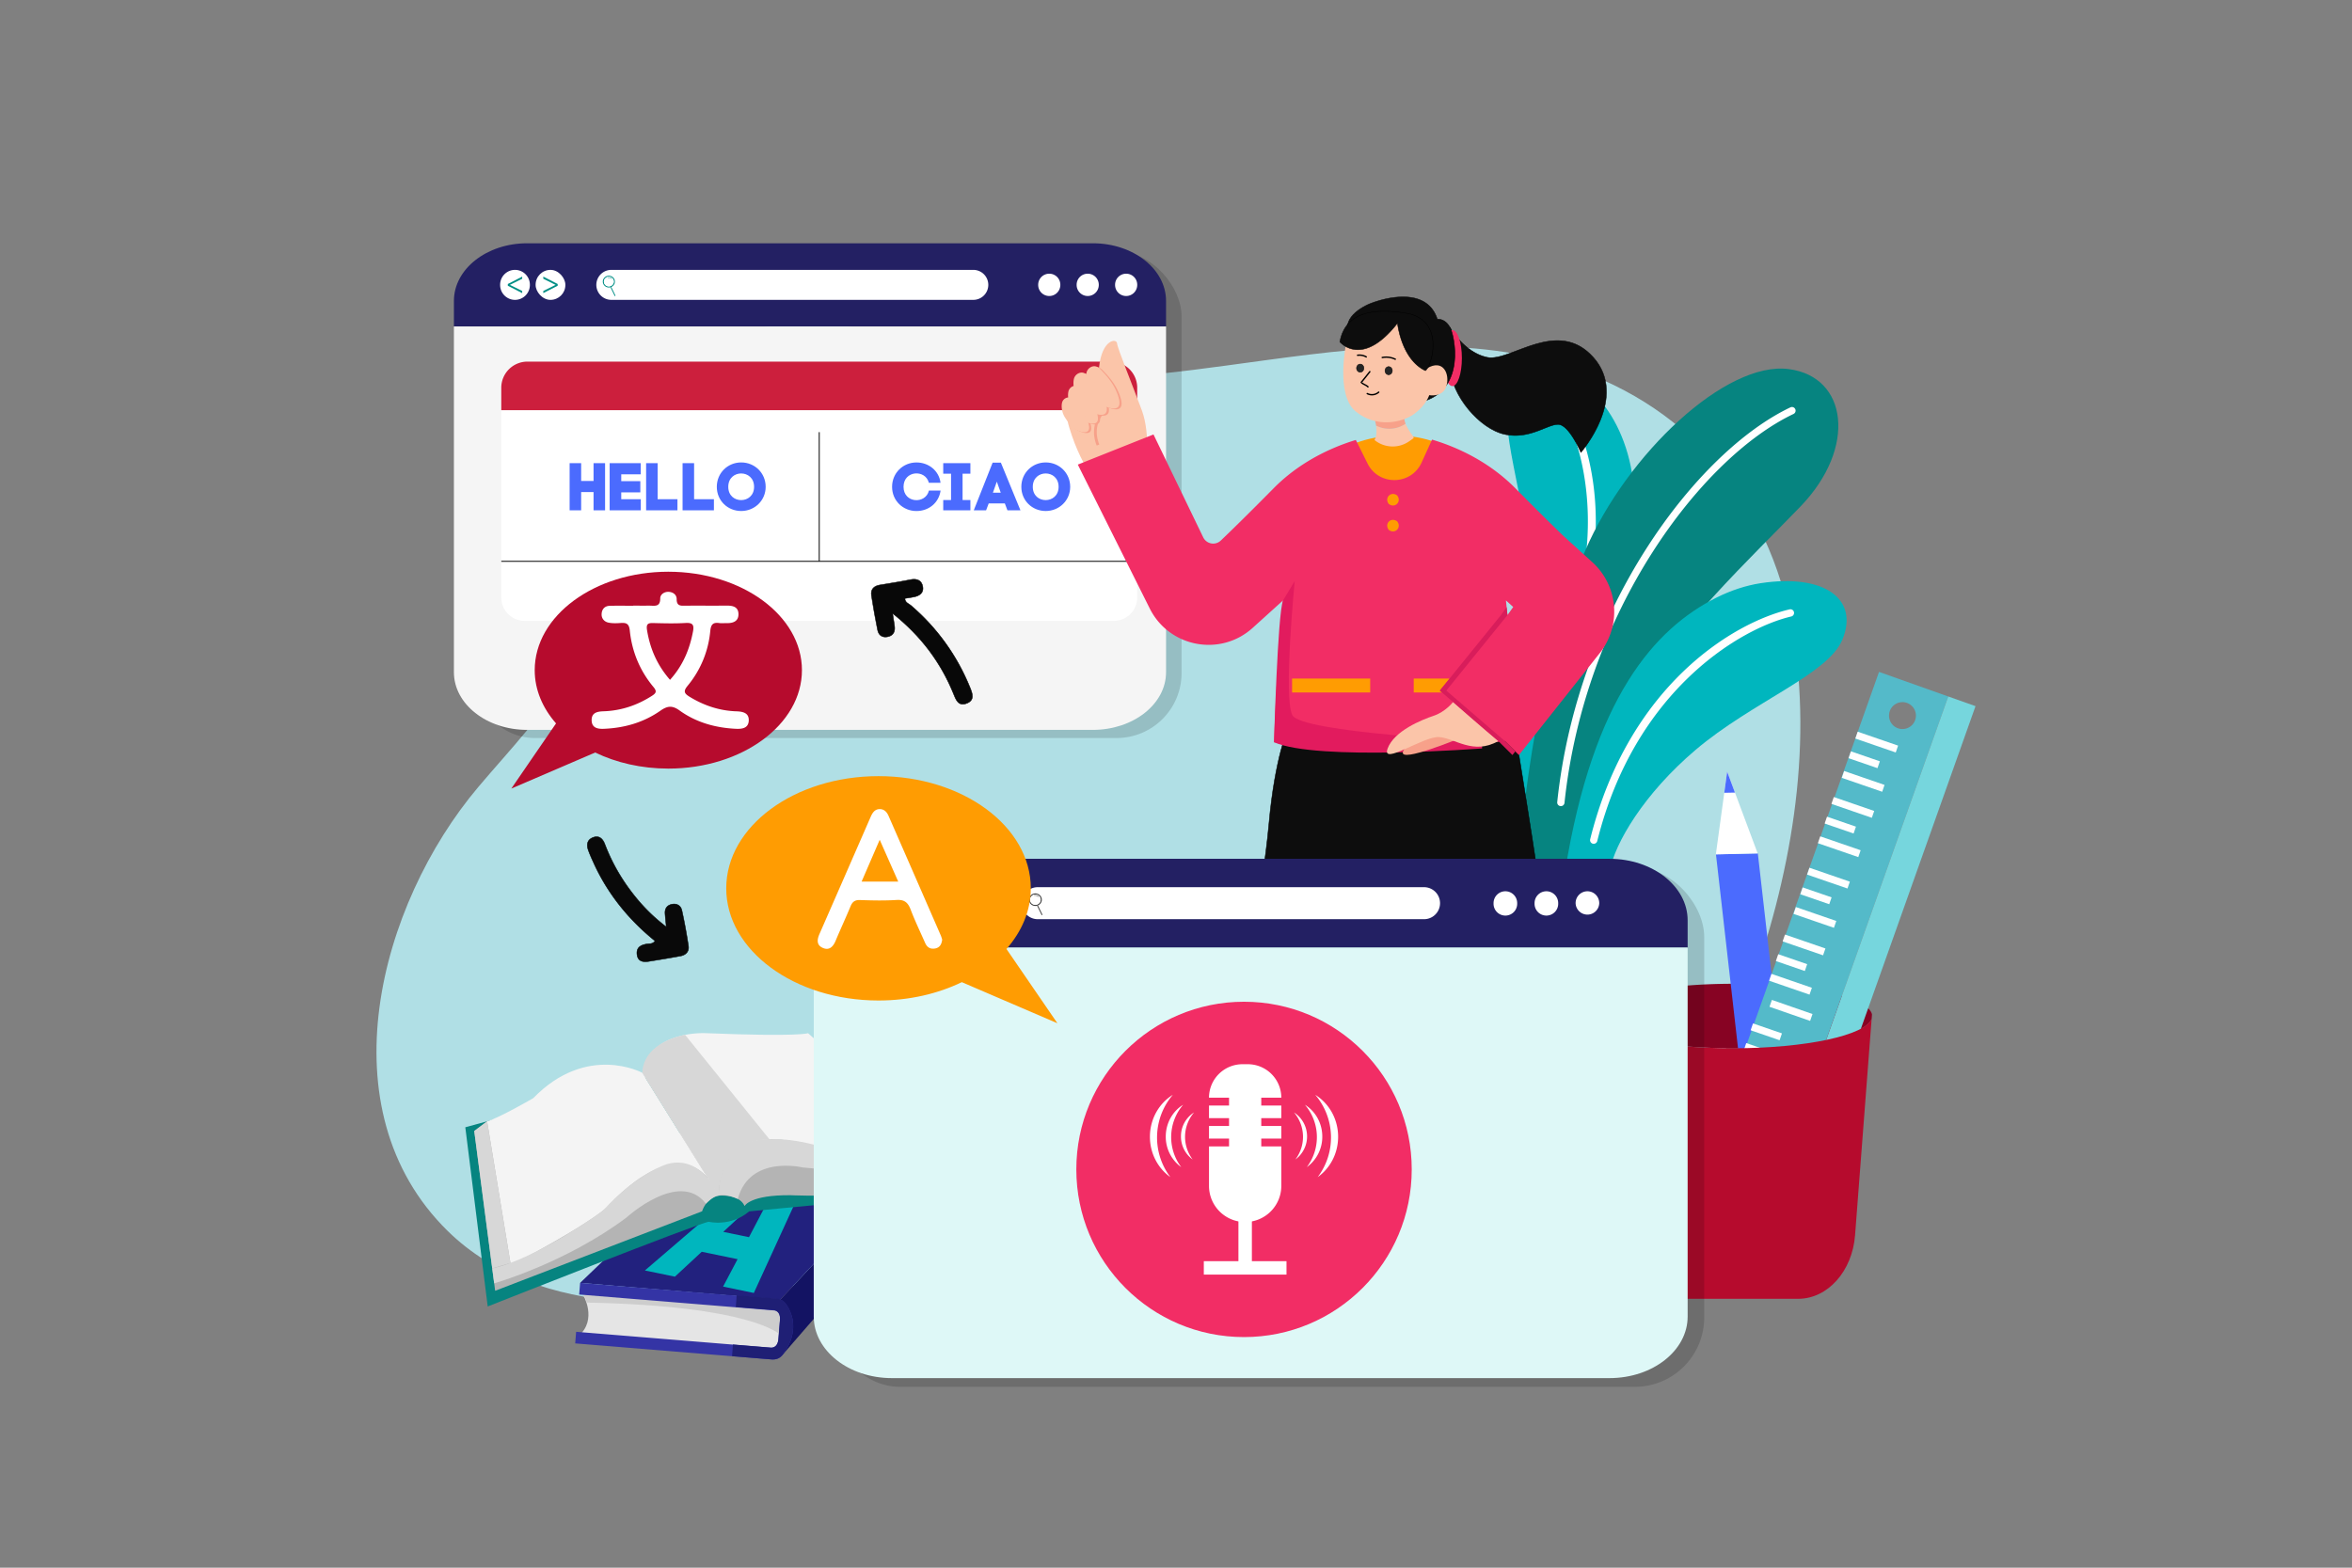 <?xml version="1.0" encoding="utf-8"?>
<svg xmlns="http://www.w3.org/2000/svg" viewBox="0 0 4680 3120">
  <rect x="0" y="0" width="4680" height="3120" fill="#808080" stroke="none"/>
  <defs>
    <clipPath id="clip-path">
      <path d="M2057.64 360h1294.78v1349.19H2057.64z" style="fill:none"/>
    </clipPath>
    <style>.cls-5{fill:#fff}.cls-4{fill:#00b6be}.cls-6{fill:#068480}.cls-8{fill:#4b6bfe}.cls-12{fill:#b60b2d}.cls-13{fill:#0d0d0d}.cls-14{fill:#f22d65}.cls-21{fill:#f4f4f4}.cls-22{fill:#d7d7d7}.cls-24{opacity:.15}.cls-25{fill:#232063}.cls-27{fill:#444}.cls-28{fill:#989898}.cls-30{fill:#018e85}.cls-32{fill:#ff9c02}.cls-36{fill:#fbc5a9}.cls-37{fill:#f7a18a}.cls-38{fill:#d0d0d0}.cls-39{fill:silver}.cls-41{fill:#252525}</style>
  </defs>
  <g data-name="7" id="_07">
    <path d="M3099.29 723.56c-216.05-62.49-439.38-25.64-660.1 4.11-44.42 6-88.74 11.69-132.87 16.24-137.13 14.13-254.65 12.5-384.63-30.58-126.12-41.79-254.45-85.31-389.16-64.16-152 23.86-247.15 132.13-271 282.14-22.14 139.23-61.5 277-129 401.35-47.41 87.37-117.16 158.24-180.77 233.57-197.71 234.13-306.6 642.17-61.15 883.46 181.59 178.51 490.44 160.54 718.65 102.45 187.27-47.66 362.42-134.37 528.9-232.48 93.13-54.88 178.1-100.17 290.1-83.68 199.23 29.33 373.92 140.53 577.86 157.32 151.93 12.51 258.4-22.82 339.73-143.86 56-83.34 97.87-176.64 132.41-270.62 83.78-228 130.63-484.9 88.13-726.59-45.49-258.89-212.63-455.07-467.1-528.67Z" style="fill:#b0dfe5"/>
    <g id="Plants">
      <path class="cls-4" d="M3200.06 818.17c-70.65-104.88-155.8-124.23-193.08-42.76-31 68 30.81 214.79 36.88 363.1 5.36 134-27.3 243.88-62.36 290.24h.22l53.28 215.61 40.7-208.63c168.35-211.42 200.3-401.79 163.03-532.73-9.13-32-22.29-60.43-38.67-84.83Z"/>
      <path class="cls-5" d="M3112.91 808.51a7.26 7.26 0 0 0-2.74 9.9c51.06 90.15 102.75 328.79-67.14 586.66a7.27 7.27 0 1 0 12.13 8c173.41-263.22 124.12-502.14 67.65-601.82a7.16 7.16 0 0 0-9.9-2.74Z"/>
      <path class="cls-6" d="M3559.51 734.57c-125.42-16.63-322 169-404.89 360.47-89.7 207.49-128.56 519.74-135.7 667.86l101.45-10.65 33.28-55 5.86-20.53 43.57-151v-.09l2.86-10c13.93-101.71 106.55-222.16 202.61-327.45 64.19-70.37 129.81-134 174.65-180.78 111.96-116.73 93.22-257.46-23.69-272.83Z"/>
      <path class="cls-5" d="M3562.48 810.75c-186.7 88.8-423.28 399.46-463.91 785.57a7.24 7.24 0 0 0 6.45 8 7 7 0 0 0 2-.06 7.26 7.26 0 0 0 6-6.4c40.1-380.89 272-686.59 455.71-774a7.26 7.26 0 0 0 3.44-9.67 7.18 7.18 0 0 0-9.69-3.44Z"/>
      <path class="cls-4" d="M3503.44 1160.64c-29 4.49-58.85 14.07-88.58 29-121.53 61.35-244.8 197-300.88 545.43l49.93-4.15 38.43 4 .17.15c10.34-57.2 69-155.7 171.19-242.53 113.19-96 263.07-150 292-218.91 34.68-82.58-37.25-132.09-162.26-112.99Z"/>
      <path class="cls-5" d="M3560.89 1212.77c-111.58 26-320.69 151.65-396.76 457.54a7.26 7.26 0 0 0 5.29 8.8 7.05 7.05 0 0 0 3.06.1 7.26 7.26 0 0 0 5.75-5.4c74.53-299.68 285.05-423.36 385.95-446.89a7.27 7.27 0 0 0 5.43-8.73 7.15 7.15 0 0 0-8.72-5.42Z"/>
    </g>
    <path d="M3448.71 1957.89c-142.66 0-260.09 25.08-274.89 57.28a16.49 16.49 0 0 0-1.28 3.88l.67 8.42c11.83 32.91 130.67 58.76 275.5 58.76 145 0 263.94-25.9 275.54-58.87l.63-8.28a16.71 16.71 0 0 0-1.28-3.91c-14.8-32.17-132.23-57.28-274.89-57.28Z" style="fill:#870323"/>
    <path class="cls-8" d="m3497.72 1698.45-83.33 1.72 72.89 640.45c2.38 20.93 19.65 37.6 38.56 37.2l14.82-.29c18.93-.39 32.32-17.68 30-38.61Z"/>
    <path d="m3567.92 2315.39-83.33 1.74 2.69 23.49c2.38 20.93 19.65 37.6 38.56 37.2l14.82-.29c18.93-.39 32.32-17.68 30-38.61Z" style="fill:#c5c5c5"/>
    <path d="m3568.33 2314.92-83.75 1.75h-.5l2.74 24c2.38 20.89 19.5 37.62 38.36 37.61h.67l14.82-.29a29.88 29.88 0 0 0 22.11-10.32c6.5-7.43 9.53-17.93 8.3-28.81Zm-6.25 52.15a28.93 28.93 0 0 1-21.43 10l-14.82.29h-.65c-18.4 0-35.12-16.36-37.44-36.8l-2.63-23 82.4-1.72 2.65 23.11c1.2 10.65-1.75 20.89-8.08 28.12Z"/>
    <path class="cls-5" d="m3414.18 1700.44 83.26-2.02-60.74-162.63-22.52 164.65z"/>
    <path class="cls-8" d="m3430.95 1577.8 21.26-.42-15.51-41.59-5.75 42.01z"/>
    <path d="m3335 2474 137.7 48.91 403.88-1136.78-137.7-48.92Zm425.28-1058.81a26.78 26.78 0 1 1 16.26 34.22 26.74 26.74 0 0 1-16.22-34.23Z" style="fill:#54bac9"/>
    <path class="cls-5" d="M3727.22 1434.49h14.42v85.07h-14.42z" transform="rotate(-70.99 3734.251 1477.069)"/>
    <path class="cls-5" d="M3702.34 1481.74h14.42v60.93h-14.42z" transform="rotate(-70.99 3709.34 1512.25)"/>
    <path class="cls-5" d="M3700.28 1512.72h14.4v85.07h-14.4z" transform="rotate(-70.99 3707.274 1555.295)"/>
    <path class="cls-5" d="M3679.68 1564.54h14.42v85.06h-14.42z" transform="rotate(-70.99 3686.704 1607.112)"/>
    <path class="cls-5" d="M3654.8 1611.8h14.4v60.93h-14.4z" transform="rotate(-70.99 3661.789 1642.3)"/>
    <path class="cls-5" d="M3652.72 1642.78h14.42v85.06h-14.42z" transform="rotate(-70.99 3659.722 1685.345)"/>
    <path class="cls-5" d="M3631.19 1705.26h14.42v85.06h-14.42z" transform="rotate(-70.99 3638.215 1747.82)"/>
    <path class="cls-5" d="M3606.3 1752.5h14.42v60.93h-14.42z" transform="rotate(-70.99 3613.328 1782.999)"/>
    <path class="cls-5" d="M3604.24 1783.49h14.4v85.06h-14.4z" transform="rotate(-70.99 3611.25 1826.045)"/>
    <path class="cls-5" d="M3582.63 1838.24h14.42v85.08h-14.42z" transform="rotate(-70.99 3589.624 1880.81)"/>
    <path class="cls-5" d="M3557.74 1885.5h14.4v60.93h-14.4z" transform="rotate(-70.99 3564.725 1915.99)"/>
    <path class="cls-5" d="M3555.67 1916.48h14.42v85.08h-14.42z" transform="rotate(-70.99 3562.666 1959.04)"/>
    <path class="cls-5" d="M3532.43 1976.01h14.4v85.07h-14.4z" transform="matrix(.33 -.95 .95 .33 478.04 4707.43)"/>
    <path class="cls-5" d="M3507.53 2023.26h14.42v60.93h-14.42z" transform="rotate(-70.99 3514.524 2053.745)"/>
    <path class="cls-5" d="M3505.46 2054.24h14.42v85.07h-14.42z" transform="rotate(-70.99 3512.482 2096.785)"/>
    <path class="cls-5" d="M3477.01 2136.84h14.4v85.07h-14.4z" transform="rotate(-70.99 3483.996 2179.382)"/>
    <path class="cls-5" d="M3452.11 2184.09h14.42v60.93h-14.42z" transform="rotate(-70.99 3459.128 2214.564)"/>
    <path class="cls-5" d="M3450.04 2215.07h14.42v85.07h-14.42z" transform="rotate(-70.99 3457.062 2257.608)"/>
    <path class="cls-5" d="M3429.81 2266.1h14.42v85.08h-14.42z" transform="rotate(-70.99 3436.8 2308.65)"/>
    <path class="cls-5" d="M3404.92 2313.36h14.4v60.93h-14.4z" transform="rotate(-70.99 3411.926 2343.827)"/>
    <path class="cls-5" d="M3402.85 2344.33h14.42v85.08h-14.42z" transform="rotate(-70.99 3409.867 2386.876)"/>
    <path d="m3473.16 2521.79 54.25 19.27 403.47-1135.68-54.26-19.26-403.46 1135.67z" style="fill:#76d6dd"/>
    <path class="cls-12" d="M3448.71 2086.23c-144.83 0-263.67-25.85-275.5-58.76l34.1 431.23c5.66 71.57 54.59 126.16 113.08 126.16h257.72c58.6 0 107.59-54.82 113.1-126.56l33-430.94c-11.56 32.97-130.49 58.87-275.5 58.87Z"/>
    <path class="cls-13" d="M2959.24 711.19c-46.37-9.46-74.3-59.8-74.3-59.8s-2.36 19.11 0 77.78 60.11 124.93 109.32 135.34 84.23-19.87 106-19.87 45.43 55.84 45.43 55.84 95.59-109.79 24.61-189.29-164.68 9.47-211.06 0Z"/>
    <path d="M3170.64 710.88c-47.41-53.1-105.21-31.26-151.65-13.72-23.74 9-44.25 16.72-59.65 13.58-45.63-9.32-73.71-59.08-74-59.58l-.69-1.24-.18 1.41c0 .19-2.33 19.82 0 77.86 1.11 27.5 14.66 58.86 37.2 86 21.64 26.11 48.74 44.7 72.49 49.72 32.13 6.8 57.84-3.52 78.51-11.81 10.76-4.32 20.05-8 27.58-8 21.21 0 44.77 55 45 55.56l.29.68.49-.56c.24-.28 24.12-27.93 39-65 8.75-21.77 12.73-42.47 11.82-61.54-1.12-23.81-9.95-45.14-26.21-63.36Zm13.55 124.57c-13.65 34-34.92 60-38.37 64.16a236.28 236.28 0 0 0-14.29-27.3c-11.55-18.67-22.07-28.14-31.27-28.14-7.7 0-17.08 3.76-27.93 8.12-20.54 8.25-46.12 18.51-78 11.77-23.56-5-50.46-23.46-72-49.41-22.41-27-35.89-58.2-37-85.5-2-49.39-.61-70.91-.14-76.3 4.7 7.84 31.91 50.23 73.88 58.8 15.67 3.19 36.29-4.6 60.17-13.62 46.25-17.44 103.76-39.16 150.76 13.47 16.12 18 24.86 39.18 26 62.82.83 18.92-3.12 39.49-11.81 61.13Z"/>
    <ellipse class="cls-14" cx="2890.04" cy="712.73" rx="18.81" ry="55.72"/>
    <path d="M1151.73 2658.41 1550.1 2691l9.09-86.86-398.82-26.9s28.69 48.39-8.64 81.17Z" style="fill:#e5e5e5"/>
    <path d="M1159.87 2576.91c6.9 7.58 7.17 15.46 7.17 15.46 324.92 6.46 382.77 61.07 387.72 65.74l-.65-58.59Z" style="fill:#cdcdcd"/>
    <path d="m1552.47 2586.7 2.3 112.37 258.9-298.17-7.22-86.2-253.98 272z" style="fill:#131363"/>
    <path d="m1154.29 2553.2 398.18 33.5 253.98-272-356.41-44.89-295.75 283.39z" style="fill:#22217e"/>
    <path d="M1563 2594.28a.25.25 0 0 0-.09-.13c-.29-.37-.59-.75-.9-1.1-3.63-4.16-9.12-7.26-17.31-7.93l-390.38-31.9-1.89 23.11 386.39 31.57s14.77-.42 13.13 19.69c-.34 4.13-.64 7.94-.93 11.32l-1.18 14.56c-.28 3.39-.6 7.19-.93 11.32-1.64 20.11-16.14 17.29-16.14 17.29l-386.39-31.57-1.89 23.1 390.37 31.9c12.25 1 19.41-4.35 23.61-11 37.25-50.61 11.75-90.65 5-99.56a7.47 7.47 0 0 0-.47-.67Z" style="fill:#3434a5"/>
    <path class="cls-4" d="m1283.21 2528.49 59.73 12.33 53.39-49.54 71.31 14.72-28.85 54.59 61.19 12.66 117.91-257.58-69.89-14.44Zm207.13-66.27-51.24-10.58 110.14-101.75Z"/>
    <path class="cls-6" d="m1284 2145.41-358.13 98.08 44.57 356.64s422.05-167.09 439.88-168.58c0 0 43.3 10.83 80.41-20.68 0 0 473.44-45.68 480.86-42.71l-330.39-296.87Z"/>
    <path d="m969.22 2231.6-25.57 19.31 41.6 318 411.75-158.2s7.81-27.42 33.08-31.14c0 0 41.1-3.83 51.5 20.69 0 0 10.19-22.29 91.29-21.55 0 0 205.92 8.92 361.21-25.26l-66.34-66.63Z" style="fill:#b4b4b4"/>
    <path class="cls-21" d="M1405.8 2056.24s-111.45-7.43-127.8 78.77l152.08 244.56s-24.28-164.32 209-94.48c0 0 94.27 27.23 228.63 1.73l-259.81-230.58s-16.35 7.44-202.1 0Z"/>
    <path class="cls-21" d="M1061.05 2185.53s-68.14 39.58-91.83 46.07l47.24 286.8s148.61-77.28 191.7-115.91c0 0 124-144.77 199.54-58.91L1278 2135s-110-59.44-216.95 50.53ZM1407.7 2343.58l22.38 36c-6.76-14.96-14.29-26.8-22.38-36Z"/>
    <path class="cls-22" d="m1278 2135 152.08 244.56s-1.64-113.64 101.38-111.62l-168.21-208.36S1281 2071.93 1278 2135Z"/>
    <path class="cls-22" d="M1663 2290.26c-91.47-28.71-126.64-22.43-126.64-22.43-111.44-7.87-106.29 111.74-106.29 111.74 13.53-5 38 6.58 38 6.58 23.62-88.23 128.68-62.74 128.68-62.74 242.74 24.52 302.68-4.73 302.68-4.73l-31.72-31.86c-75.35 18.08-204.71 3.44-204.71 3.44Z"/>
    <path class="cls-22" d="M1329.48 2316.18s-58.46 15-129.83 93.38c0 0-130.18 95.12-220.23 114.85l3.89 29.68S1124.8 2514 1246 2423.55c0 0 105.86-97 158.75-27.9 0 0 13.69-15 25.35-16.08-.02 0-32.1-80.7-100.62-63.39Z"/>
    <path class="cls-22" d="m943.65 2250.91 35.77 273.5 36.23-10.94-46.43-281.87-25.57 19.31z"/>
    <path d="M1563 2593.57a.48.48 0 0 0-.09-.13c-.29-.36-.59-.75-.91-1.11-3.63-4.19-9.11-7.31-17.3-8l-78.84-6.48-1.76 23.26 74.72 6.15s14.77-.42 13.13 19.82c-.34 4.15-.64 8-.93 11.39l-1.18 14.64c-.28 3.42-.6 7.24-.93 11.41-1.64 20.23-16.14 17.39-16.14 17.39l-74.33-6.12-1.77 23.27 78.2 6.43c12.25 1 19.4-4.38 23.59-11.08 37.25-50.94 11.76-91.22 5-100.2-.15-.21-.32-.44-.46-.64Z" style="fill:#1f1f75"/>
    <rect class="cls-24" height="1033.52" rx="137.97" width="1738.87" x="1652.15" y="1726.48"/>
    <path class="cls-25" d="M3202.6 1709.19H1774.69c-85.87 0-155.47 54.82-155.47 122.44v54.2h1738.85v-54.2c0-67.63-69.6-122.44-155.47-122.44Z"/>
    <path d="M1619.22 2620.28c0 67.62 69.6 122.43 155.47 122.43H3202.6c85.87 0 155.47-54.81 155.47-122.43v-734.45H1619.22Z" style="fill:#def8f7"/>
    <path d="M3358.07 1886.3h.02l-.02-.93v.93z"/>
    <path class="cls-5" d="M2833.55 1765.67H2064.9a31.84 31.84 0 1 0 0 63.68h768.65a31.84 31.84 0 1 0 0-63.68Z"/>
    <path class="cls-27" d="M2065.66 1779.27a13.06 13.06 0 0 0-17.12 6 12.35 12.35 0 0 0 6.17 16.61 13.22 13.22 0 0 0 10.66.12 12.63 12.63 0 0 0 6.45-6.1 12.36 12.36 0 0 0-6.16-16.63Zm4 15.64a10.62 10.62 0 0 1-14 4.88 10 10 0 0 1-5-13.55 10.62 10.62 0 0 1 14-4.88 10.05 10.05 0 0 1 5.01 13.55Z"/>
    <path class="cls-5" d="M2064.65 1781.36a10.62 10.62 0 0 0-14 4.88 10 10 0 0 0 5 13.55 10.62 10.62 0 0 0 14-4.88 10.05 10.05 0 0 0-5-13.55Z"/>
    <path class="cls-27" d="M2065.37 1802a13.21 13.21 0 0 1-1.8.62l8.82 18.11a.88.88 0 0 0 .45.44.92.92 0 0 0 .81 0 .9.9 0 0 0 .46-1.22ZM2061.36 1781.8a14.43 14.43 0 0 0-3.37-.07.37.37 0 0 0-.34.35.11.11 0 0 0 0 .08.4.4 0 0 0 .44.34c.06 0 5.72-.63 7.95 2.49a.4.4 0 0 0 .55.1.38.38 0 0 0 .1-.54 7.55 7.55 0 0 0-5.33-2.75Z"/>
    <path class="cls-5" d="M1936.27 1765.67a31.59 31.59 0 0 0-31.59 31.59v.5a31.59 31.59 0 0 0 31.59 31.59 31.59 31.59 0 0 0 31.6-31.59v-.5a31.59 31.59 0 0 0-31.6-31.59Z"/>
    <path class="cls-28" d="m1921 1784.54 25.94 12.9v.14l-25.94 12.9v4.54l30.54-15.67v-3.68L1921 1780v4.54z"/>
    <path d="m1920.54 1784.83 25.49 12.68-25.49 12.68v5.59l31.47-16.14v-4.26l-31.47-16.14Zm.92-4.07 29.62 15.19v3.12l-29.62 15.19v-3.49l25.94-12.91v-.7l-25.94-12.91Z"/>
    <path class="cls-5" d="M2995.4 1773.8a23.52 23.52 0 0 0-23.52 23.52v.38a23.52 23.52 0 1 0 47 0v-.38a23.52 23.52 0 0 0-23.48-23.52ZM3077 1773.8a23.52 23.52 0 0 0-23.52 23.52v.38a23.52 23.52 0 1 0 47 0v-.38a23.52 23.52 0 0 0-23.48-23.52ZM3158.67 1773.8a23.52 23.52 0 0 0-23.52 23.52v.38a23.52 23.52 0 0 0 47 0v-.38a23.52 23.52 0 0 0-23.48-23.52Z"/>
    <rect class="cls-5" height="63.69" rx="31.59" width="63.19" x="1829.32" y="1765.67"/>
    <path class="cls-28" d="m1845.64 1799.35 30.55 15.67v-4.54l-25.94-12.9v-.14l25.94-12.9V1780l-30.55 15.67v3.68z"/>
    <path d="m1845.18 1799.64 31.47 16.14v-5.59l-25.49-12.68 25.49-12.68v-5.59l-31.47 16.14Zm.93-3.69 29.61-15.19v3.49l-25.93 12.91v.7l25.93 12.91v3.49l-29.61-15.19Z"/>
    <circle class="cls-14" cx="2475.36" cy="2327.35" r="333.69"/>
    <path class="cls-5" d="M2482.93 2118h-10.65a66.62 66.62 0 0 0-66.62 66.62h39.88v15.6h-39.88v25.09h39.88v15.63h-39.88V2266h39.88v15.63h-39.88v78.5a71.94 71.94 0 0 0 71.94 71.94 71.94 71.94 0 0 0 71.94-71.94v-78.5h-39.88V2266h39.88v-25.07h-39.88v-15.63h39.88v-25.09h-39.88v-15.6h39.88a66.62 66.62 0 0 0-66.61-66.61Z"/>
    <path class="cls-5" d="M2464.22 2366.67h26.77v164.53h-26.77z"/>
    <path class="cls-5" d="M2395.34 2509.94h164.53v26.77h-164.53zM2574.8 2214a74.66 74.66 0 0 1 2.79 93.56 56.82 56.82 0 0 0-2.79-93.56Z"/>
    <path class="cls-5" d="M2596.56 2198.7a99.07 99.07 0 0 1 3.7 124.16 74.4 74.4 0 0 0 30.82-60.86c0-27-13.87-50.52-34.52-63.3Z"/>
    <path class="cls-5" d="M2617.07 2178.9a130.67 130.67 0 0 1 4.88 163.76c24.53-17.42 40.65-46.87 40.65-80.27 0-35.56-18.29-66.64-45.53-83.49ZM2349.91 2261.7a56.07 56.07 0 0 0 23.22 45.86 74.66 74.66 0 0 1 2.79-93.56 55.88 55.88 0 0 0-26.01 47.7Z"/>
    <path class="cls-5" d="M2319.64 2262a74.4 74.4 0 0 0 30.82 60.86 99.07 99.07 0 0 1 3.7-124.16c-20.65 12.78-34.52 36.3-34.52 63.3Z"/>
    <path class="cls-5" d="M2288.12 2262.39c0 33.4 16.12 62.85 40.65 80.27a130.65 130.65 0 0 1 4.89-163.76c-27.25 16.85-45.54 47.93-45.54 83.49Z"/>
    <rect class="cls-24" height="968.43" rx="129.28" width="1417.04" x="934.04" y="500.38"/>
    <path class="cls-25" d="M2174.53 484.17H1048.87c-80.47 0-145.68 51.37-145.68 114.73v50.79h1417V598.9c.02-63.36-65.19-114.73-145.66-114.73Z"/>
    <path d="M903.19 1337.88c0 63.36 65.21 114.72 145.68 114.72h1125.66c80.47 0 145.68-51.36 145.68-114.72V649.69h-1417Z" style="fill:#f5f5f5"/>
    <path d="M2320.21 650.15h.02l-.02-.92v.92z"/>
    <path class="cls-5" d="M1936.13 537.1h-720.25a29.84 29.84 0 0 0 0 59.67h720.25a29.84 29.84 0 1 0 0-59.67Z"/>
    <path class="cls-30" d="M1216.6 549.85a12.23 12.23 0 0 0-16 5.6 11.58 11.58 0 0 0 5.78 15.57 12.27 12.27 0 0 0 8.3.69 11.24 11.24 0 0 0 1.69-.58 11.78 11.78 0 0 0 6-5.71 11.57 11.57 0 0 0-5.77-15.57Zm3.76 14.65a10 10 0 0 1-13.08 4.57 9.43 9.43 0 0 1-4.71-12.7 10 10 0 0 1 13.08-4.57 9.43 9.43 0 0 1 4.71 12.7Z"/>
    <path class="cls-5" d="M1215.65 551.8a10 10 0 0 0-13.08 4.57 9.43 9.43 0 0 0 4.71 12.7 10 10 0 0 0 13.08-4.57 9.43 9.43 0 0 0-4.71-12.7Z"/>
    <path class="cls-30" d="M1216.33 571.13a11.24 11.24 0 0 1-1.69.58l8.27 17a.93.93 0 0 0 .42.41 1 1 0 0 0 .76 0 .86.86 0 0 0 .42-1.15ZM1212.57 552.22a13.19 13.19 0 0 0-3.15-.07.37.37 0 0 0-.33.33v.07a.38.38 0 0 0 .42.32s5.36-.59 7.44 2.34a.39.39 0 0 0 .52.09.37.37 0 0 0 .1-.51 7.07 7.07 0 0 0-5-2.57Z"/>
    <rect class="cls-5" height="59.68" rx="29.6" width="59.21" x="1065.76" y="537.1"/>
    <path class="cls-30" d="m1081.05 554.78 24.31 12.09v.13l-24.31 12.09v4.25l28.62-14.68v-3.45l-28.62-14.69v4.26z"/>
    <path class="cls-5" d="M2087.78 544.72a22 22 0 0 0-22 22v.35a22 22 0 1 0 44.07 0v-.35a22 22 0 0 0-22.07-22ZM2164.28 544.72a22 22 0 0 0-22 22v.35a22 22 0 1 0 44.07 0v-.35a22 22 0 0 0-22.07-22ZM2240.77 544.72a22 22 0 0 0-22 22v.35a22 22 0 1 0 44.08 0v-.35a22 22 0 0 0-22.08-22ZM1024.75 537.1a29.6 29.6 0 0 0-29.6 29.6v.47a29.6 29.6 0 0 0 29.6 29.6 29.6 29.6 0 0 0 29.6-29.6v-.47a29.6 29.6 0 0 0-29.6-29.6Z"/>
    <path class="cls-30" d="m1010.44 568.66 28.62 14.68v-4.25l-24.3-12.09v-.13l24.3-12.09v-4.26l-28.62 14.69v3.45z"/>
    <path class="cls-5" d="M997.48 1189.17a46.5 46.5 0 0 0 46.49 46.49h1172.34a46.5 46.5 0 0 0 46.5-46.49V816.31H997.48Z"/>
    <path d="M1629.22 860.07h1.85v257.08h-1.85z"/>
    <path d="M997.48 1116.22h1265.33v1.85H997.48z"/>
    <path class="cls-8" d="M1181.05 957.21h-24.67v-35.4h-22.93v93.86h22.93v-36.34h24.67v36.34h22.93v-93.86h-22.93v35.4zM1236.16 979.87h37.95v-22.26h-37.95v-13.68h38.75v-22.12h-61.81v93.86h61.95v-22.13h-38.89v-13.67zM1308.57 921.81h-22.93v93.86h62.35v-22.13h-39.42v-71.73zM1381.12 921.81h-22.94v93.86h62.36v-22.13h-39.42v-71.73zM1474.85 920.33c-26.82 0-48.55 20.92-48.55 48.54s21.7 48.13 48.55 48.13 48.67-20.92 48.67-48.14c0-27.61-21.86-48.53-48.67-48.53Zm-25.75 48.54c0-35.53 51.36-35.4 51.36 0 0 35.13-51.36 35.4-51.36 0ZM1797.85 968.87c0-32.72 43.45-35.4 50.42-8h23.2c-3-24.14-23.73-40.5-47.87-40.5-26.82 0-48.54 20.92-48.54 48.54s21.72 48.14 48.54 48.14c24.41 0 44.52-16.22 48-40.76h-23.2c-6.56 27.71-50.55 25.43-50.55-7.42ZM1876.84 942.72h15.55v52.43h-15.55v20.52h54.04v-20.52h-15.56v-52.43h15.56v-20.91h-54.04v20.91zM1975.13 920.73l-37.55 94.94h24.54l5.23-13.81h32.05l5.23 13.81h25.88l-39-94.94Zm.53 59.81.81-2.15 7-19.84 7.24 20.38.54 1.61ZM2080.79 920.33c-26.82 0-48.54 20.92-48.54 48.54S2054 1017 2080.79 1017s48.68-20.92 48.68-48.14c0-27.61-21.86-48.53-48.68-48.53Zm-25.74 48.54c0-35.53 51.36-35.4 51.36 0 0 35.13-51.36 35.4-51.36 0Z"/>
    <path d="M2210.85 719.68H1049.44a52 52 0 0 0-52 52v44.67h1265.37v-44.71a52 52 0 0 0-51.96-51.96Z" style="fill:#cc1f3d"/>
    <path class="cls-12" d="M1329.85 1137.84c-146.84 0-265.88 87.72-265.88 195.93 0 39.06 15.69 75.37 42.44 105.94l-89 129.71 166.91-71.77c41.82 20.2 91.74 32 145.48 32 146.85 0 265.89-87.72 265.89-195.92s-118.99-195.89-265.84-195.89Z"/>
    <path class="cls-32" d="M2051.06 1767.94c0-123.3-135.65-223.26-303-223.26s-303 100-303 223.26 135.65 223.25 303 223.25c61.24 0 118.13-13.49 165.78-36.5l190.19 81.77-101.35-147.8c30.49-34.83 48.38-76.2 48.38-120.72Z"/>
    <path d="M1356.75 1811.68c-2-9.06-9.79-14.09-19.69-12.06-9.71 2-14.4 8.6-13.73 18.57.5 7.45 1.35 14.87 2.45 26.5-33.27-25.29-58.11-53-79.65-83.86a376.12 376.12 0 0 1-42.69-80.94c-3.88-10.13-10.85-17.68-22.85-13.31-12.84 4.66-13.81 15.09-9.65 26.42 2.94 8 6.43 15.8 9.94 23.56 28.06 62 69.69 113.55 122.45 156.11-4.65 6.64-11 5.18-16.27 6.07-11.84 2-20.94 6.72-19.58 20.39 1.44 14.45 12 16.09 23.66 14.23 21.08-3.37 42.15-6.8 63.13-10.73 10.4-2 17.15-9 15.58-19.63-3.54-23.9-7.85-47.74-13.1-71.32Z" style="fill:#090909"/>
    <path d="M1357.2 1811.58c-2.11-9.47-10.24-14.46-20.24-12.41-9.78 2-14.79 8.77-14.1 19 .34 5 .82 9.85 1.44 16.06.28 2.83.59 5.92.92 9.4-30.3-23.17-55.33-49.6-78.71-83.11a377.58 377.58 0 0 1-42.63-80.85c-4.87-12.69-13-17.39-23.45-13.58-5.24 1.9-8.83 4.88-10.67 8.85-2.2 4.72-2 10.83.75 18.17 2.87 7.83 6.2 15.32 10 23.6 27.08 59.85 68.2 112.33 122.24 156-3.43 4.62-7.75 4.9-11.94 5.16-1.25.08-2.55.17-3.78.37-10.1 1.68-21.49 5.58-20 20.9.55 5.51 2.48 9.57 5.73 12.07 2.76 2.13 6.51 3.19 11.35 3.19a44.93 44.93 0 0 0 7.12-.63c20.18-3.22 41.68-6.7 63.14-10.72 11.36-2.13 17.47-9.85 16-20.15-3.73-24.76-8.14-48.77-13.17-71.32Zm-3 90.6c-21.44 4-42.93 7.5-63.11 10.72-8.18 1.31-14 .53-17.75-2.38-3-2.34-4.85-6.19-5.38-11.43-1.13-11.36 4.79-17.5 19.19-19.89a35.23 35.23 0 0 1 3.69-.36c4.3-.28 9.17-.59 12.89-5.91l.25-.35-.34-.27c-54.09-43.63-95.24-96.1-122.32-155.94-3.73-8.26-7.06-15.73-9.92-23.53-2.61-7.1-2.87-13-.78-17.46 1.73-3.74 5.15-6.55 10.14-8.37a19.05 19.05 0 0 1 6.47-1.25c6.86 0 12.16 4.79 15.8 14.29a379.22 379.22 0 0 0 42.74 81c23.65 33.9 49 60.58 79.75 84l.84.64-.1-1c-.37-3.91-.71-7.35-1-10.47-.61-6.19-1.1-11.08-1.43-16-.67-9.91 4-16.16 13.36-18.09s17.15 2.77 19.15 11.71c5 22.53 9.42 46.51 13.09 71.29 1.4 9.7-4.43 17.02-15.25 19.05Z"/>
    <path d="M1812.72 1205.06c-4.43-3.82-11.8-5.63-12.17-14 6.36-1.06 12.56-1.86 18.65-3.14 11-2.34 19.2-8.66 16.93-20.53-2.41-12.57-11.72-16.31-24.43-13.76-20.23 4.05-40.64 7.16-61 10.61-11.62 2-18.51 8.65-16.74 20.53 3.47 23.21 7.72 46.33 12.35 69.34 2.17 10.81 10 15.53 20.79 13 10.91-2.54 14.27-10.65 12.83-21.13-1-7-2.07-13.9-3.77-25.14 57.07 45.36 95.9 97.87 121.33 160.4 4.71 11.58 9.26 24.54 25.24 18.89 17.36-6.13 12.43-19.43 7.35-31.9q-38.95-95.79-117.36-163.17Z" style="fill:#080808"/>
    <path d="M1813 1204.71a34.78 34.78 0 0 0-3.92-2.76c-3.76-2.38-7.64-4.85-8.07-10.56 1.86-.3 3.69-.58 5.52-.86 4.39-.68 8.55-1.32 12.75-2.21 13.21-2.79 19.35-10.28 17.28-21.07-1-5.49-3.44-9.53-7.12-12-4.34-2.92-10.34-3.63-17.85-2.12-14.75 2.95-29.86 5.44-44.46 7.85q-8.26 1.37-16.51 2.76c-12.74 2.16-18.82 9.64-17.11 21 3.12 20.9 7.16 43.59 12.34 69.36 1.07 5.31 3.56 9.35 7.19 11.69s8.63 3 14.16 1.7c10.25-2.39 14.81-9.88 13.19-21.66-.63-4.6-1.34-9.2-2.23-15-.41-2.68-.86-5.62-1.36-8.95 55.22 44.12 94.57 96.3 120.26 159.47l.52 1.29c3.69 9.12 7.79 19.25 18.11 19.25a21.77 21.77 0 0 0 7.2-1.38c5.77-2 9.44-5 11.21-8.88 3.16-7-.58-16.24-3.59-23.63A425.54 425.54 0 0 0 1813 1204.71Zm120.25 186.57c-1.66 3.69-5.15 6.43-10.67 8.39-15 5.29-19.64-6.22-24.14-17.35l-.52-1.29c-25.9-63.68-65.63-116.2-121.47-160.58l-.92-.73.17 1.16c.58 3.81 1.09 7.13 1.54 10.12.9 5.82 1.6 10.42 2.23 15 1.57 11.39-2.63 18.33-12.48 20.62-5.28 1.23-9.93.69-13.45-1.57s-5.76-6-6.78-11.09c-5.18-25.75-9.22-48.43-12.34-69.32-1.61-10.83 4.19-17.93 16.36-20 5.49-.94 11-1.84 16.5-2.75 14.61-2.41 29.72-4.91 44.49-7.87 7.26-1.45 13-.78 17.15 2 3.47 2.33 5.73 6.17 6.73 11.41 2.64 13.78-9.25 18.44-16.57 20-4.17.88-8.31 1.52-12.7 2.2q-2.94.45-5.93.94l-.4.07v.41c.29 6.48 4.66 9.26 8.52 11.71a31.24 31.24 0 0 1 3.81 2.67 424.74 424.74 0 0 1 117.26 163c2.97 7.17 6.63 16.17 3.63 22.85Z"/>
    <path class="cls-5" d="M1768 1623.66c-3.38-7.74-8.9-13.47-17.62-13.38-9.92.11-14.5 7.57-18.08 15.79q-50.73 116.34-101.66 232.6c-4.85 11-6.24 21.84 5.93 27.54 13.11 6.14 21-1.65 26.15-13.91 9.59-23 20.16-45.49 29.64-68.5 3.75-9.1 8.69-12.9 19-12.54 24.2.85 48.52 1.39 72.66-.14 15.73-1 22.7 5.17 28 19.09 8.54 22.58 19.13 44.38 28.86 66.51 4 9.11 10.94 12.88 20.63 10.77 9.07-2 12.08-8.91 13.23-17.36a79.49 79.49 0 0 0-2.58-8q-52-119.27-104.16-238.47Zm-53.57 130.86 36-83.22c12.76 28.82 24.34 55 36.85 83.22ZM1465.08 1415.67c-33.38-1.17-64.07-11.38-92.68-28.81-10.85-6.61-13.28-10.95-4.19-22a199 199 0 0 0 45.07-108.86c1.29-13.11 5.28-17.79 18-16 4.88.71 10 0 15 .13 13 .24 23.62-4 23.1-18.68-.49-13.66-11.19-16.27-23.09-16.15-27.08.25-54.17-.05-81.26.14-9.48.07-18.7 1.64-18.6-12.94.06-9.15-7.42-14.11-15.7-14.6-8.5-.51-17 4.78-17 13.08.09 17.75-11.45 14.34-21.7 14.39-10.69.06-21.39 0-32.08 0v.23c-15.68 0-31.37-.36-47 .13-10.2.33-15.59 7.33-15.86 16.72-.25 8.68 5.5 15.09 13.84 16.74 7.57 1.5 15.65 1.32 23.42.74 11.28-.83 17.32.61 18.79 14.9 4.29 42 20 80 47.17 112.52 7.36 8.8 4.93 12.37-3.15 17.55-29.45 18.88-61.46 29.58-96.4 30.73-12.74.42-23.84 2.92-23.5 18s11.76 17.36 24.37 16.85c40.77-1.65 78.86-12.56 112.3-35.93 14-9.79 23.56-11.11 38.29-.51 33.09 23.81 71.35 34.5 112.09 36.43 12.58.6 24.62-1.28 25.55-15.78.92-15.69-11.13-18.54-24.78-19.02ZM1333.19 1353c-26-29.79-39.74-62.37-45.75-99-2-12.52 2.24-14.34 12.93-14 21.3.57 42.68 1.07 63.92-.16 14-.8 17.12 3.79 14.66 16.79-6.71 35.53-19.95 67.78-45.76 96.37Z"/>
    <g style="clip-path:url(#clip-path)">
      <path class="cls-13" d="M2860 635.23c-23.37-72.71-124-36.1-139.95-28.18-50.92 25.37-38.52 53.55-36.83 67.08s96.36 134.47 135.55 127.73c94.12-16.17 78.05-119.28 69-144.07S2860 635.23 2860 635.23Z"/>
      <path d="M2870.68 636.78a23.52 23.52 0 0 0-10.38-2c-6-18.33-17.42-31.17-34-38.15-20.78-8.76-46.05-6.63-63.58-3.29-19.1 3.62-36.13 10-42.91 13.35-45.53 22.69-40.78 47.61-37.94 62.51.35 1.82.68 3.54.86 5 1.34 10.72 54.51 80.39 97.71 112.43 14.32 10.62 26.07 16 35 16a20.34 20.34 0 0 0 3.37-.28c29-5 50.08-18.6 62.79-40.5 22.33-38.46 12-89.39 6.6-104.19-4.7-13-12.13-18.52-17.52-20.88Zm10.13 124.58c-12.57 21.65-33.47 35.12-62.15 40-9 1.55-21.68-3.68-37.67-15.54-42-31.12-96-101.45-97.34-111.8-.19-1.53-.52-3.26-.87-5.1-2.79-14.63-7.45-39.13 37.45-61.5 4.66-2.32 21.41-9.24 42.66-13.27a155.9 155.9 0 0 1 28.78-2.89c11.49 0 23.5 1.58 34.27 6.12 16.42 6.92 27.72 19.68 33.59 37.94l.12.36h.38a21.91 21.91 0 0 1 10.33 2c5.21 2.29 12.39 7.67 17 20.29 6.7 18.46 13.95 68.03-6.55 103.39Z"/>
      <path class="cls-36" d="M2222.71 683.3c-1-10.54-29.8-7.87-35.73 47.06s-86.43 31.09-59.25 120.88 69.16 126.43 69.16 126.43l82-41.5s12.06-68.37-7-119.94-48.17-122.38-49.18-132.93Z"/>
      <path class="cls-37" d="M2199.78 742.87c-3.67-3.84-7.38-8.57-12.14-10.9a13.36 13.36 0 0 0-7.52-1.36c-7 .76-12.79 6.51-14.12 13.35-2.17 11.09.82 24.64 6.74 34.18a144.26 144.26 0 0 0 20.42 25.86c6.05 6.06 47.08 25.56 37-10.76-5.31-19.11-16.8-36.15-30.38-50.37Z"/>
      <path class="cls-37" d="M2174.66 755.49c-3.68-3.85-7.39-8.58-12.15-10.91a13.34 13.34 0 0 0-7.52-1.36 16.7 16.7 0 0 0-14.12 13.36c-2.16 11.08.83 24.63 6.74 34.17a144.26 144.26 0 0 0 20.39 25.84c6.06 6.06 47.08 25.56 37-10.76-5.28-19.09-16.77-36.13-30.34-50.34Z"/>
      <path class="cls-37" d="M2160.31 780.36c-3.29-3.44-6.62-7.69-10.89-9.78a12 12 0 0 0-6.74-1.21 14.94 14.94 0 0 0-12.65 12c-1.94 9.93.74 22.08 6 30.63a129.47 129.47 0 0 0 18.3 23.16c5.43 5.43 42.2 22.91 33.16-9.64-4.71-17.14-15.01-32.42-27.18-45.16Z"/>
      <path class="cls-37" d="M2145.12 802.85c-3-3.16-6.07-7-10-9a11 11 0 0 0-6.18-1.11 13.73 13.73 0 0 0-11.6 11c-1.77 9.1.68 20.23 5.54 28.07a118.61 118.61 0 0 0 16.78 21.23c5 5 38.68 21 30.39-8.84-4.34-15.67-13.78-29.67-24.93-41.35ZM2184.31 830.44c-6.38 11.76-11.93 31.07-2.17 56.29l5.19-2c-17.14-44.26 15.3-68.46 16.69-69.47l-3.25-4.51a62.63 62.63 0 0 0-16.46 19.69Z"/>
      <path class="cls-36" d="M2195.56 741.22c-3.67-3.85-7.38-8.58-12.15-10.91a13.43 13.43 0 0 0-7.52-1.36c-7 .77-12.78 6.52-14.12 13.36-2.16 11.08.83 24.63 6.75 34.18a144.26 144.26 0 0 0 20.42 25.84c6 6 47.08 25.56 37-10.76-5.31-19.09-16.81-36.14-30.38-50.35Z"/>
      <path class="cls-36" d="M2170.43 753.83c-3.67-3.84-7.38-8.58-12.14-10.91a13.43 13.43 0 0 0-7.52-1.36 16.7 16.7 0 0 0-14.12 13.36c-2.16 11.08.82 24.63 6.74 34.18a144.26 144.26 0 0 0 20.42 25.84c6.05 6 47.08 25.56 37-10.76-5.31-19.09-16.81-36.18-30.38-50.35Z"/>
      <path class="cls-36" d="M2156.09 778.71c-3.29-3.45-6.62-7.69-10.89-9.78a12 12 0 0 0-6.74-1.22 15 15 0 0 0-12.65 12c-1.94 9.94.74 22.08 6 30.64a129 129 0 0 0 18.3 23.16c5.43 5.42 42.2 22.91 33.16-9.65-4.71-17.14-15.01-32.42-27.18-45.15Z"/>
      <path class="cls-36" d="M2140.9 801.2c-3-3.16-6.07-7.05-10-9a11 11 0 0 0-6.18-1.12 13.71 13.71 0 0 0-11.6 11c-1.77 9.11.68 20.24 5.54 28.08a118.52 118.52 0 0 0 16.78 21.23c5 5 38.67 21 30.39-8.84-4.34-15.67-13.78-29.68-24.93-41.35Z"/>
      <path class="cls-38" d="m3080.33 2009.66-183.63 13.12 6.49 78.52 44.48 538.19h176.49l-39.57-568.66-4.26-61.17z"/>
      <path d="M2896.66 2022.32h-.46l6.53 79 44.48 538.19v.43h177.41l-43.9-630.79Zm227 616.71H2948.1l-44.45-537.77-6.45-78.05 182.7-13 4.23 60.7Z"/>
      <path class="cls-38" d="m2722.15 1987.74-195.53-10.38-17.26 83.26-12.15 58.63 29.41 448.15 178.91-19.04-27.26-415.27 10.55-34.96 33.33-110.39z"/>
      <path d="M2526.65 1976.9h-.4l-29.5 142.28v.06l29.42 448.21v.48l179.38-19.08h.45l-27.28-415.64 44-145.83ZM2705 2548l-178 18.94-29.38-447.61 29.38-141.49 194.55 10.33L2677.8 2133Z"/>
      <path class="cls-39" d="M2509.36 2060.62c41.25 10.6 116.13 28.67 179.46 37.51l33.33-110.39-195.53-10.38Z"/>
      <path d="m2526.25 1976.88-17.43 84.12.43.11c39.63 10.19 115.66 28.61 179.51 37.52h.39l33.62-111.33-196.12-10.41Zm195.29 11.29-33.05 109.44c-63.48-8.88-138.93-27.15-178.58-37.33l17.08-82.44Z"/>
      <path class="cls-39" d="m2896.7 2022.78 6.49 78.52c41.1 5 110.5 6 181.4-30.47l-4.26-61.17Z"/>
      <path d="M2896.66 2022.32h-.46l6.56 79.36.38.05a344 344 0 0 0 41.28 2.5c40.8 0 90.56-7.39 140.38-33l.28-.14-4.32-61.93Zm7 78.57-6.42-77.68 182.7-13 4.21 60.39c-67.87 34.76-135.55 35.69-180.53 30.29Z"/>
      <path class="cls-13" d="M2563.07 1449.61S2537 1505 2524.89 1640s-60.56 380.67-60.56 380.67 437.78 117.66 633.3 0c-15.57-160.92-86.51-586.58-86.51-586.58Z"/>
      <path d="m3011.57 1434-.06-.4-448.46 15.59h-.28l-.12.25c-.26.56-26.24 57-38.22 190.5s-60.07 378.16-60.55 380.62l-.09.42.42.12c1.1.29 111 29.59 243.4 44.13 49.55 5.45 96 8.18 138.93 8.18q36.63 0 69.69-2.66c75.87-6.11 137-22.83 181.64-49.7l.25-.16v-.29c-15.42-159.12-85.84-582.38-86.55-586.6Zm-95.41 635.83c-60.61 4.88-130.73 3-208.44-5.51-128.18-14.08-235.29-42-242.85-44 2.28-11.64 48.75-249.48 60.49-380.29 11.55-128.72 36.1-185.66 38-189.93l447.36-15.55c2.53 15.27 71.17 428.73 86.41 585.86-44.5 26.67-105.39 43.3-180.97 49.38Z"/>
      <path d="M2939.66 2835.07h63.38v-222.66l-63.38-25.35v248.01z" style="fill:#333"/>
      <path d="M2939.19 2835.53h64.31V2612.1l-64.31-25.72Zm.93-247.78 62.45 25v221.85h-62.45Z"/>
      <path class="cls-27" d="m3127.49 2501.52-195.32-7.59s-13.47 283 70.87 353.28c114.08 95.07 157.3-2.59 166.38-30.25s-3.9-95.07-24.64-153.92-17.29-161.52-17.29-161.52Z"/>
      <path d="M3145.22 2662.88c-20.48-58.09-17.3-160.32-17.26-161.35v-.46l-195.79-7.61h-.46v.46a1244.78 1244.78 0 0 0 3.81 150.34c4.17 46.21 11 86 20.43 118.24 11.74 40.36 27.49 69 46.8 85.08 32.57 27.13 62 40.79 87.85 40.79a67.78 67.78 0 0 0 18.79-2.59c16.22-4.65 30.45-15.49 42.29-32.2a141.38 141.38 0 0 0 18.19-36.47c4.32-13.14 3.93-35.78-1.12-65.48-4.66-27.4-13.02-58.91-23.53-88.75Zm23.78 153.94c-4.33 13.18-21.44 57-59.86 68.06-29.69 8.52-65.29-4.28-105.79-38-19.16-16-34.81-44.44-46.5-84.62-9.37-32.18-16.23-71.9-20.39-118.05a1242.9 1242.9 0 0 1-3.83-149.77L3127 2502c-.11 3.62-.71 28 .87 58.27s5.72 72.51 16.45 103c10.5 29.79 18.84 61.25 23.49 88.58 5.04 29.48 5.44 51.97 1.19 64.97Z"/>
      <path class="cls-27" d="M2519 2512.91s3.93 157.81-74.51 203.88-100.85 84.66-97.11 118.28h254l39.84-82.17 28.64 82.17h66L2704.79 2491Z"/>
      <path d="m2519 2512.45-.42.05v.42a441.55 441.55 0 0 1-7.83 84.58c-8 41.15-26.08 95.18-66.45 118.89-69.82 41-101.66 79.84-97.34 118.73v.41h254.69l39.48-81.43 28.38 81.43h66.82l-31.15-345Zm151.2 322.15-28.9-82.91-40.2 82.91h-253.28c-4-38.35 27.71-76.76 96.93-117.41 40.67-23.89 58.82-78.18 66.89-119.53a444.32 444.32 0 0 0 7.86-84.34l184.87-21.8 31 343.08Z"/>
      <path class="cls-5" d="m2584.12 1328.36 3.73 46.06 395.92-23.03-9.96-39.22-389.69 16.19z"/>
      <path d="M2584.1 1327.89h-.48l3.81 47 396.37-23.06h.56l-10.19-40.13Zm4.18 46-3.66-45.13 388.84-16.15 9.73 38.31Z"/>
      <path class="cls-32" d="M2961.29 1112.9c.6-31.85 1.79-91.2-18-145.6q-3.06-8.38-6.8-16.56c-44.3-96.32-198.91-107.23-284.51-44.71-69.83 51-90.07 153-88.82 193.1s18.78 230.39 18.78 230.39l391.91-16.28s-8.93-86.13-11.76-155c-.72-16.59-1.04-32.19-.8-45.34Z"/>
      <path class="cls-36" d="M2807.79 862.68a112.91 112.91 0 0 1-8.49-13.86 56.52 56.52 0 0 1-2.48-5.57 57.34 57.34 0 0 1-58.71 3.76c.3 2.06.54 4.15.69 6.24a59.18 59.18 0 0 1 0 8.83 30.76 30.76 0 0 1-3.83 13.64 57.35 57.35 0 0 0 69.34 2.32l7.8-5.52s.32-.43.84-1.17a14.93 14.93 0 0 0-1.95-4.17c-1.13-1.55-2.21-3.05-3.21-4.5Z"/>
      <path class="cls-37" d="m2794.1 821.79-16.57-5.15s-30.87 9.35-44.36 10.57a103.65 103.65 0 0 1 4.94 19.8 57.34 57.34 0 0 0 58.71-3.76c-2.94-7.67-3.2-13.95-2.72-21.46Z"/>
      <path class="cls-36" d="M2839.59 733.05c31.29-78.68-124.51-147.12-160.88-50.12 0 0-21.89 102.23 18.69 135.81s92.7 22.58 116.67 5 29.77-37.24 29.77-37.24 28 5 34.36-18.77c6.8-23.15-6.39-54.05-38.61-34.68Z"/>
      <path class="cls-41" d="M2706.63 724.64c-4 0-7.3 3.53-7.34 8s3.17 8.08 7.18 8.11 7.3-3.53 7.34-8-3.17-8.07-7.18-8.11Z"/>
      <path d="M2706.63 724.18h-.07a7.36 7.36 0 0 0-5.43 2.45 9.14 9.14 0 0 0-.11 12 7.33 7.33 0 0 0 5.45 2.56h.07c4.23 0 7.69-3.77 7.74-8.43a8.93 8.93 0 0 0-2.19-6 7.36 7.36 0 0 0-5.46-2.58Zm-.09 16.08h-.06a6.4 6.4 0 0 1-4.77-2.25 8.19 8.19 0 0 1 .1-10.75 6.43 6.43 0 0 1 4.75-2.15h.06a6.39 6.39 0 0 1 4.77 2.24 8 8 0 0 1 2 5.4c-.08 4.15-3.13 7.51-6.85 7.51Z"/>
      <path class="cls-41" d="M2763.22 729.73c-4 0-7.29 3.5-7.34 7.91s3.18 8 7.19 8.05 7.29-3.51 7.34-7.91-3.18-8.01-7.19-8.05Z"/>
      <path d="M2763.23 729.27h-.07c-4.23 0-7.7 3.74-7.74 8.36a8.84 8.84 0 0 0 2.19 6 7.36 7.36 0 0 0 5.45 2.54h.08a7.35 7.35 0 0 0 5.43-2.44 9 9 0 0 0 .11-11.9 7.36 7.36 0 0 0-5.45-2.56Zm6.71 8.5a7.93 7.93 0 0 1-2.05 5.32 6.47 6.47 0 0 1-4.76 2.13h-.06a6.4 6.4 0 0 1-4.77-2.23 7.86 7.86 0 0 1-2-5.35c0-4.12 3.09-7.45 6.81-7.45h.06a6.47 6.47 0 0 1 4.77 2.23 7.89 7.89 0 0 1 2 5.35ZM2719.23 709.07a28.44 28.44 0 0 0-18.23-3.37 1.39 1.39 0 0 0-1 1.71 1.42 1.42 0 0 0 1.71 1 25.43 25.43 0 0 1 16.13 3.09 1.39 1.39 0 0 0 1.39-2.43ZM2777.07 713.75a42.89 42.89 0 0 0-27.06-3.53c-1.75.34-1 3 .74 2.68a39.67 39.67 0 0 1 24.92 3.25c1.6.79 3.01-1.61 1.4-2.4ZM2709.6 760v2c.3-.36.6-.73.89-1.1-.3-.31-.6-.6-.89-.9Z"/>
      <path d="M2724.68 738.72q-8.38 10.74-17 21.27a1.44 1.44 0 0 0 0 2c3.71 4 9.46 5 13.29 8.88a1.39 1.39 0 0 0 2-2c-3.54-3.54-8.73-4.71-12.4-8-.29.37-.59.74-.89 1.1v-2c.29.31.59.6.89.87q8.21-10 16.16-20.17c1.01-1.38-.95-3.36-2.05-1.95ZM2742.34 779.48a18.91 18.91 0 0 1-21.08 2.65c-1.59-.84-3 1.56-1.41 2.4a21.78 21.78 0 0 0 24.46-3.09c1.33-1.2-.64-3.16-1.97-1.96Z"/>
      <path class="cls-13" d="M2797.6 623.22c-78.53-12.78-122.49 6.28-131.5 57.24 0 0 43.58 53.22 114.59-37.33 0 0 7.14 71.93 55.61 94.58 13.05-9.24 39.83-101.71-38.7-114.49Z"/>
      <path d="M2797.68 622.76c-39.19-6.37-70.17-4.77-92.08 4.75s-35.45 27.36-40 52.87v.21l.14.17a49.24 49.24 0 0 0 36 15.7h.53c24.68-.26 51-17.81 78.11-52.16 1.18 9.24 10.9 72.88 55.74 93.83l.24.11.22-.15c4.17-3 9.19-13.55 12.2-25.75 2.17-8.82 5.21-26.25 1.1-44-4.08-17.57-16.44-39.76-52.2-45.58Zm38.57 114.41c-47.45-22.41-55-93.37-55.09-94.08l-.12-1.15-.71.91c-27.21 34.69-53.47 52.42-78.06 52.69a48.51 48.51 0 0 1-35.68-15.21c4.5-25.08 17.74-42.56 39.38-52s52.55-11 91.56-4.68c35.25 5.73 47.43 27.57 51.44 44.88 6.78 29.33-5.31 62.91-12.72 68.64Z"/>
      <path class="cls-14" d="m3168.44 1118.89-46.73-42.42-10.81-9.82c-20.43-19.69-51.54-50.24-95.45-94.73-52.29-53-114.26-80.55-157.43-94.36q-4.42-1.41-8.56-2.64l-20.75 45.61c-20.79 45.7-85.31 46.8-107.64 1.84l-23.24-46.77c-7.59 2.3-15.87 5-24.65 8.29l-.23.09c-6.16 2.3-12.56 4.84-19.16 7.67-37.58 16.1-81.24 41.3-119.66 80.26-51.41 52.09-85.28 85.08-105 103.9a22 22 0 0 1-34.94-6.34l-99-204.83-150.58 60L2287.77 1211c38.72 77.46 140.66 96.62 204.87 38.52l60.4-54.62c-14.06 148.24-17.93 282.27-17.93 282.27s1.06.19 3 .37c183 22.46 356.91 8.83 444.65-1.34q6.08-.69 11.58-1.37l20.78 20.63 7.26 7.22 160.84-202.92a132.81 132.81 0 0 0-14.79-180.89Zm-168.9 105.27c-.6-5.27-1.16-10.58-1.72-15.94q-.68-6.62-1.31-13.3l6.54 5.91 7.95 7.17Z"/>
      <path d="M2571.47 1423.26c-18-35 4.73-266.71 4.73-266.71l-23.2 38.37c-10.86 27.19-17.93 282.27-17.93 282.27 85.74 37.83 414 12.32 414 12.32v-14.2s-359.62-17.03-377.6-52.05Z" style="fill:#e21b5e"/>
      <path class="cls-32" d="M2813.03 1350.49v27.69h56.24l-4.37-3.76 19.38-23.93h-71.25z"/>
      <path class="cls-37" d="M2791.56 1496.33c-7.31 23.07 114.58-27.69 114.58-27.69l-39.22-10.76s-68.06 15.38-75.36 38.45Z"/>
      <path class="cls-36" d="M2852.79 1424.52c-23.36 7.79-78.7 30-91.69 65.16s70.93-24.5 102.07-22.77 68 36.49 118.21 7.94c-31.82-26-90.06-77.65-90.06-77.65s-15.17 19.53-38.53 27.32Z"/>
      <path d="m2882.24 1378.18-4.36-3.76 19.37-23.93 102.29-126.32c-.6-5.29-1.16-10.6-1.72-15.94l-11.26 15.94-102.28 126.32-19.38 23.93 4.37 3.76 112.11 96.67 1.39 1.38 26.64 26.47 5.72-7.21-20.78-20.64Z" style="fill:#d81d5b"/>
      <path class="cls-32" d="M2763.3 1003c12.35 9.41 26.31-4.55 16.9-16.9-12.34-9.36-26.3 4.6-16.9 16.9ZM2763.3 1054.57c12.35 9.4 26.31-4.55 16.9-16.9-12.34-9.4-26.3 4.55-16.9 16.9ZM2570.98 1350.5h155.45v27.68h-155.45z"/>
    </g>
  </g>
</svg>